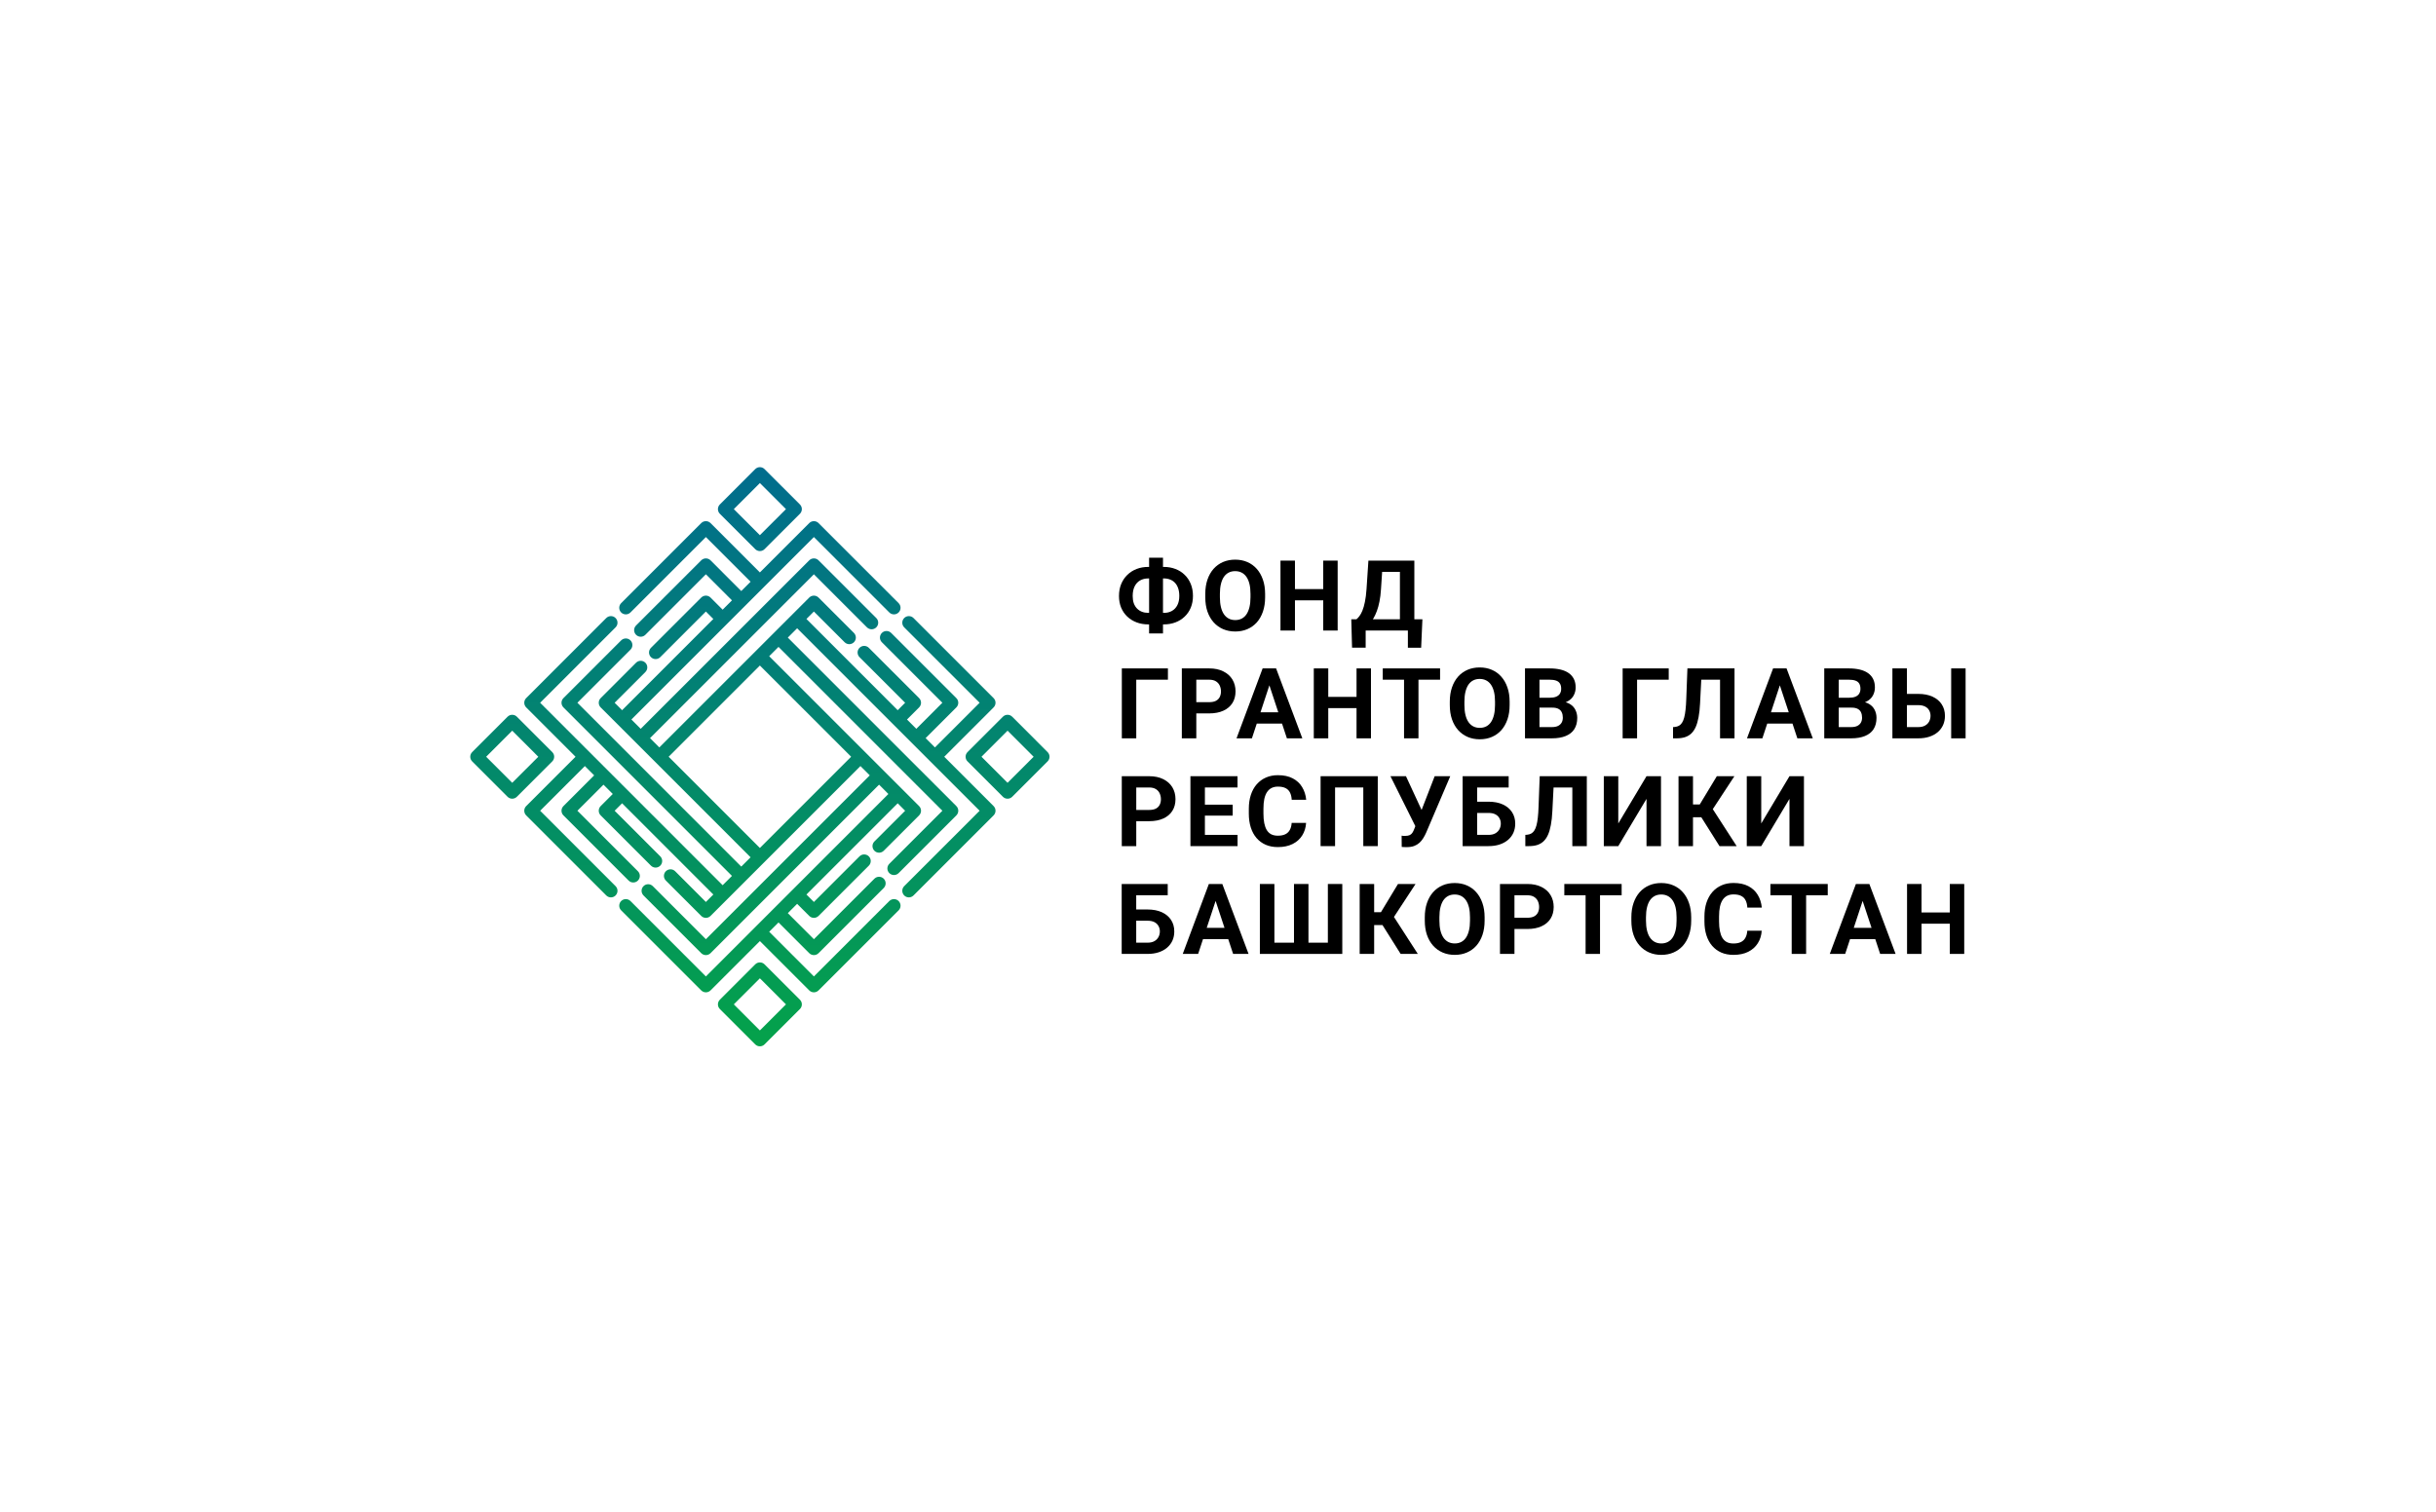 <?xml version="1.0" encoding="UTF-8"?> <svg xmlns="http://www.w3.org/2000/svg" width="290" height="180" viewBox="0 0 290 180" fill="none"><rect width="290" height="180" fill="white"></rect><path fill-rule="evenodd" clip-rule="evenodd" d="M97.446 62.283C97.14 61.977 96.644 61.977 96.338 62.283L90.463 68.158L84.589 62.283C84.282 61.977 83.786 61.977 83.48 62.283L73.948 71.816C73.642 72.122 73.642 72.618 73.948 72.924C74.254 73.23 74.75 73.23 75.056 72.924L84.034 63.946L89.355 69.266L88.246 70.375L84.589 66.717C84.282 66.411 83.786 66.411 83.48 66.717L75.721 74.476C75.415 74.782 75.415 75.278 75.721 75.584C76.027 75.891 76.524 75.891 76.83 75.584L84.034 68.38L87.138 71.483L86.03 72.592L84.589 71.151C84.282 70.845 83.786 70.845 83.48 71.151L77.495 77.136C77.189 77.442 77.189 77.939 77.495 78.245C77.801 78.551 78.297 78.551 78.603 78.245L84.034 72.813L84.921 73.7L74.059 84.563L73.172 83.676L76.83 80.018C77.136 79.712 77.136 79.216 76.83 78.91C76.524 78.604 76.027 78.604 75.721 78.91L71.509 83.122C71.203 83.428 71.203 83.924 71.509 84.23L89.355 102.076L88.246 103.184L68.738 83.676L75.056 77.358C75.362 77.052 75.362 76.556 75.056 76.249C74.75 75.943 74.254 75.943 73.948 76.249L67.076 83.122C66.769 83.428 66.769 83.924 67.076 84.23L87.138 104.293L86.03 105.401L64.305 83.676L73.283 74.698C73.589 74.392 73.589 73.895 73.283 73.589C72.977 73.283 72.48 73.283 72.174 73.589L62.642 83.122C62.336 83.428 62.336 83.924 62.642 84.23L68.516 90.105L62.642 95.979C62.336 96.285 62.336 96.782 62.642 97.088L72.174 106.62C72.48 106.926 72.977 106.926 73.283 106.62C73.589 106.314 73.589 105.818 73.283 105.512L64.305 96.534L69.625 91.213L70.733 92.322L67.076 95.979C66.769 96.285 66.769 96.782 67.076 97.088L74.835 104.847C75.141 105.153 75.637 105.153 75.943 104.847C76.249 104.541 76.249 104.044 75.943 103.738L68.738 96.534L71.842 93.43L72.95 94.538L71.509 95.979C71.203 96.285 71.203 96.782 71.509 97.088L77.495 103.073C77.801 103.379 78.297 103.379 78.603 103.073C78.909 102.767 78.909 102.271 78.603 101.965L73.172 96.534L74.059 95.647L84.921 106.509L84.034 107.396L80.377 103.738C80.07 103.432 79.574 103.432 79.268 103.738C78.962 104.044 78.962 104.541 79.268 104.847L83.48 109.059C83.786 109.365 84.282 109.365 84.589 109.059L102.434 91.213L103.543 92.322L84.034 111.83L77.716 105.512C77.41 105.206 76.914 105.206 76.608 105.512C76.302 105.818 76.302 106.314 76.608 106.62L83.48 113.493C83.786 113.799 84.282 113.799 84.589 113.493L104.651 93.43L105.759 94.538L84.034 116.264L75.056 107.285C74.75 106.979 74.254 106.979 73.948 107.285C73.642 107.591 73.642 108.088 73.948 108.394L83.48 117.926C83.786 118.232 84.282 118.232 84.589 117.926L90.463 112.052L96.338 117.926C96.644 118.232 97.14 118.232 97.446 117.926L106.979 108.394C107.285 108.088 107.285 107.591 106.979 107.285C106.673 106.979 106.176 106.979 105.87 107.285L96.892 116.264L91.572 110.943L92.68 109.835L96.338 113.493C96.644 113.799 97.14 113.799 97.446 113.493L105.205 105.734C105.511 105.427 105.511 104.931 105.205 104.625C104.899 104.319 104.403 104.319 104.097 104.625L96.892 111.83L93.788 108.726L94.897 107.618L96.338 109.059C96.644 109.365 97.14 109.365 97.446 109.059L103.432 103.073C103.738 102.767 103.738 102.271 103.432 101.965C103.126 101.659 102.629 101.659 102.323 101.965L96.892 107.396L96.005 106.509L106.868 95.647L107.755 96.534L104.097 100.191C103.791 100.498 103.791 100.994 104.097 101.3C104.403 101.606 104.899 101.606 105.205 101.3L109.417 97.088C109.723 96.782 109.723 96.285 109.417 95.979L91.572 78.134L92.68 77.025L112.188 96.534L105.87 102.852C105.564 103.158 105.564 103.654 105.87 103.96C106.176 104.266 106.673 104.266 106.979 103.96L113.851 97.088C114.157 96.782 114.157 96.285 113.851 95.979L93.788 75.917L94.897 74.808L116.622 96.534L107.644 105.512C107.338 105.818 107.338 106.314 107.644 106.62C107.95 106.926 108.446 106.926 108.752 106.62L118.285 97.088C118.591 96.782 118.591 96.285 118.285 95.979L112.41 90.105L118.285 84.23C118.591 83.924 118.591 83.428 118.285 83.122L108.752 73.589C108.446 73.283 107.95 73.283 107.644 73.589C107.338 73.895 107.338 74.392 107.644 74.698L116.622 83.676L111.302 88.996L110.193 87.888L113.851 84.23C114.157 83.924 114.157 83.428 113.851 83.122L106.092 75.363C105.786 75.057 105.29 75.057 104.984 75.363C104.678 75.669 104.678 76.165 104.984 76.471L112.188 83.676L109.085 86.779L107.976 85.671L109.417 84.23C109.723 83.924 109.723 83.428 109.417 83.122L103.432 77.136C103.126 76.83 102.629 76.83 102.323 77.136C102.017 77.442 102.017 77.939 102.323 78.245L107.755 83.676L106.868 84.563L96.005 73.7L96.892 72.813L100.55 76.471C100.856 76.777 101.352 76.777 101.658 76.471C101.964 76.165 101.964 75.669 101.658 75.363L97.446 71.151C97.14 70.845 96.644 70.845 96.338 71.151L78.492 88.996L77.384 87.888L96.892 68.38L103.21 74.698C103.516 75.004 104.012 75.004 104.319 74.698C104.625 74.392 104.625 73.895 104.319 73.589L97.446 66.717C97.14 66.411 96.644 66.411 96.338 66.717L76.275 86.779L75.167 85.671L96.892 63.946L105.87 72.924C106.176 73.23 106.673 73.23 106.979 72.924C107.285 72.618 107.285 72.122 106.979 71.816L97.446 62.283ZM101.326 90.105L90.463 100.967L79.601 90.105L90.463 79.242L101.326 90.105Z" fill="url(#paint0_linear_4009_1996)"></path><path fill-rule="evenodd" clip-rule="evenodd" d="M91.017 55.855C90.711 55.548 90.215 55.548 89.909 55.855L85.697 60.066C85.391 60.373 85.391 60.869 85.697 61.175L89.909 65.387C90.215 65.693 90.711 65.693 91.017 65.387L95.23 61.175C95.536 60.869 95.536 60.373 95.23 60.066L91.017 55.855ZM87.36 60.621L90.463 57.517L93.567 60.621L90.463 63.724L87.36 60.621Z" fill="url(#paint1_linear_4009_1996)"></path><path fill-rule="evenodd" clip-rule="evenodd" d="M60.425 85.338C60.731 85.032 61.227 85.032 61.533 85.338L65.745 89.551C66.052 89.857 66.052 90.353 65.745 90.659L61.533 94.871C61.227 95.177 60.731 95.177 60.425 94.871L56.213 90.659C55.907 90.353 55.907 89.857 56.213 89.551L60.425 85.338ZM60.979 87.001L57.876 90.105L60.979 93.208L64.083 90.105L60.979 87.001Z" fill="url(#paint2_linear_4009_1996)"></path><path fill-rule="evenodd" clip-rule="evenodd" d="M120.502 85.338C120.195 85.032 119.699 85.032 119.393 85.338L115.181 89.551C114.875 89.857 114.875 90.353 115.181 90.659L119.393 94.871C119.699 95.177 120.195 95.177 120.502 94.871L124.714 90.659C125.02 90.353 125.02 89.857 124.714 89.551L120.502 85.338ZM116.844 90.105L119.947 87.001L123.051 90.105L119.947 93.208L116.844 90.105Z" fill="url(#paint3_linear_4009_1996)"></path><path fill-rule="evenodd" clip-rule="evenodd" d="M89.909 114.823C90.215 114.517 90.711 114.517 91.017 114.823L95.23 119.035C95.536 119.341 95.536 119.837 95.23 120.143L91.017 124.355C90.711 124.661 90.215 124.661 89.909 124.355L85.697 120.143C85.391 119.837 85.391 119.341 85.697 119.035L89.909 114.823ZM90.463 116.485L87.36 119.589L90.463 122.692L93.567 119.589L90.463 116.485Z" fill="url(#paint4_linear_4009_1996)"></path><path fill-rule="evenodd" clip-rule="evenodd" d="M139.934 67.747C139.512 67.583 139.053 67.501 138.555 67.501H138.452V66.409H136.797V67.501H136.694C136.192 67.501 135.731 67.583 135.31 67.747C134.888 67.91 134.521 68.145 134.207 68.45C133.893 68.755 133.648 69.121 133.471 69.548C133.299 69.971 133.213 70.444 133.213 70.966C133.213 71.477 133.299 71.94 133.471 72.356C133.648 72.771 133.893 73.127 134.207 73.425C134.521 73.718 134.888 73.945 135.31 74.105C135.731 74.265 136.192 74.346 136.694 74.346H136.797V75.421H138.452V74.346H138.555C139.053 74.346 139.512 74.265 139.934 74.105C140.355 73.945 140.721 73.716 141.031 73.419C141.345 73.122 141.588 72.765 141.76 72.35C141.933 71.93 142.019 71.465 142.019 70.954C142.019 70.432 141.933 69.96 141.76 69.536C141.588 69.109 141.345 68.745 141.031 68.444C140.721 68.139 140.355 67.907 139.934 67.747ZM135.947 72.842C136.173 72.929 136.422 72.973 136.694 72.973H136.797V68.873H136.694C136.326 68.873 136.003 68.953 135.723 69.113C135.444 69.273 135.227 69.51 135.074 69.822C134.921 70.131 134.844 70.512 134.844 70.966C134.844 71.294 134.888 71.584 134.976 71.835C135.068 72.083 135.197 72.291 135.361 72.459C135.526 72.626 135.721 72.754 135.947 72.842ZM139.308 69.01C139.085 68.919 138.838 68.873 138.567 68.873H138.452V72.973H138.567C138.93 72.973 139.248 72.895 139.52 72.739C139.796 72.582 140.01 72.354 140.163 72.052C140.317 71.751 140.393 71.385 140.393 70.954C140.393 70.615 140.349 70.316 140.261 70.057C140.173 69.797 140.049 69.58 139.888 69.405C139.727 69.23 139.533 69.098 139.308 69.01Z" fill="black"></path><path fill-rule="evenodd" clip-rule="evenodd" d="M150.35 72.819C150.523 72.316 150.609 71.748 150.609 71.115V70.72C150.609 70.084 150.521 69.515 150.345 69.016C150.172 68.513 149.927 68.084 149.609 67.729C149.295 67.375 148.92 67.104 148.483 66.917C148.051 66.731 147.57 66.637 147.042 66.637C146.517 66.637 146.036 66.731 145.6 66.917C145.167 67.104 144.792 67.375 144.474 67.729C144.16 68.084 143.917 68.513 143.744 69.016C143.572 69.515 143.486 70.084 143.486 70.72V71.115C143.486 71.748 143.572 72.316 143.744 72.819C143.921 73.322 144.168 73.751 144.485 74.105C144.803 74.456 145.179 74.725 145.611 74.912C146.048 75.098 146.528 75.192 147.053 75.192C147.582 75.192 148.062 75.098 148.495 74.912C148.931 74.725 149.307 74.456 149.621 74.105C149.935 73.751 150.178 73.322 150.35 72.819ZM148.748 69.542C148.828 69.878 148.868 70.266 148.868 70.709V71.115C148.868 71.553 148.828 71.942 148.748 72.281C148.667 72.617 148.55 72.901 148.397 73.133C148.244 73.362 148.054 73.535 147.829 73.654C147.603 73.772 147.344 73.831 147.053 73.831C146.762 73.831 146.504 73.772 146.278 73.654C146.052 73.535 145.86 73.362 145.703 73.133C145.546 72.901 145.427 72.617 145.347 72.281C145.267 71.942 145.226 71.553 145.226 71.115V70.709C145.226 70.266 145.267 69.878 145.347 69.542C145.427 69.207 145.544 68.924 145.697 68.696C145.854 68.467 146.044 68.296 146.266 68.181C146.492 68.063 146.751 68.004 147.042 68.004C147.333 68.004 147.591 68.063 147.817 68.181C148.043 68.296 148.234 68.467 148.391 68.696C148.548 68.924 148.667 69.207 148.748 69.542Z" fill="black"></path><path fill-rule="evenodd" clip-rule="evenodd" d="M160.867 73.739L160.959 77.119H162.579V75.077H167.605V77.125H169.184L169.334 73.739H168.375V66.752H162.906L162.682 70.142C162.64 70.745 162.575 71.256 162.487 71.675C162.402 72.094 162.303 72.441 162.188 72.716C162.077 72.986 161.958 73.202 161.832 73.362C161.709 73.522 161.592 73.648 161.481 73.739H160.867ZM163.515 73.608C163.488 73.653 163.46 73.697 163.432 73.739H166.657V68.095H164.54L164.405 70.142C164.371 70.703 164.31 71.198 164.221 71.629C164.137 72.056 164.034 72.432 163.911 72.756C163.793 73.08 163.66 73.364 163.515 73.608Z" fill="black"></path><path fill-rule="evenodd" clip-rule="evenodd" d="M145.634 79.941C145.167 79.704 144.606 79.586 143.951 79.586H140.694V87.912H142.417V84.944H143.951C144.606 84.944 145.167 84.837 145.634 84.624C146.105 84.41 146.465 84.107 146.714 83.715C146.963 83.322 147.088 82.857 147.088 82.319C147.088 81.79 146.963 81.319 146.714 80.907C146.465 80.495 146.105 80.173 145.634 79.941ZM144.755 83.446C144.549 83.553 144.281 83.606 143.951 83.606H142.417V80.93H143.951C144.281 80.93 144.549 80.995 144.755 81.124C144.962 81.254 145.113 81.425 145.209 81.639C145.305 81.852 145.353 82.083 145.353 82.331C145.353 82.575 145.305 82.794 145.209 82.988C145.113 83.183 144.962 83.335 144.755 83.446Z" fill="black"></path><path fill-rule="evenodd" clip-rule="evenodd" d="M155.04 87.912L151.915 79.586H150.312L147.205 87.912H149.037L149.616 86.156H152.622L153.202 87.912H155.04ZM151.117 81.602L152.178 84.813H150.059L151.117 81.602Z" fill="black"></path><path fill-rule="evenodd" clip-rule="evenodd" d="M179.46 85.653C179.632 85.15 179.718 84.582 179.718 83.949V83.555C179.718 82.918 179.63 82.35 179.454 81.85C179.282 81.347 179.037 80.918 178.719 80.564C178.405 80.209 178.029 79.939 177.593 79.752C177.16 79.565 176.68 79.472 176.151 79.472C175.626 79.472 175.146 79.565 174.709 79.752C174.277 79.939 173.901 80.209 173.583 80.564C173.269 80.918 173.026 81.347 172.854 81.85C172.682 82.35 172.595 82.918 172.595 83.555V83.949C172.595 84.582 172.682 85.15 172.854 85.653C173.03 86.156 173.277 86.585 173.595 86.94C173.913 87.29 174.288 87.559 174.721 87.746C175.157 87.933 175.638 88.026 176.163 88.026C176.691 88.026 177.172 87.933 177.604 87.746C178.041 87.559 178.416 87.29 178.73 86.94C179.044 86.585 179.287 86.156 179.46 85.653ZM177.857 82.377C177.938 82.712 177.978 83.101 177.978 83.543V83.949C177.978 84.388 177.938 84.776 177.857 85.116C177.777 85.451 177.66 85.735 177.507 85.968C177.354 86.196 177.164 86.37 176.938 86.488C176.712 86.606 176.454 86.665 176.163 86.665C175.872 86.665 175.613 86.606 175.387 86.488C175.161 86.37 174.97 86.196 174.813 85.968C174.656 85.735 174.537 85.451 174.457 85.116C174.376 84.776 174.336 84.388 174.336 83.949V83.543C174.336 83.101 174.376 82.712 174.457 82.377C174.537 82.041 174.654 81.759 174.807 81.53C174.964 81.302 175.153 81.13 175.376 81.016C175.602 80.897 175.86 80.838 176.151 80.838C176.442 80.838 176.701 80.897 176.927 81.016C177.152 81.13 177.344 81.302 177.501 81.53C177.658 81.759 177.777 82.041 177.857 82.377Z" fill="black"></path><path fill-rule="evenodd" clip-rule="evenodd" d="M186.614 83.514C186.544 83.553 186.47 83.588 186.391 83.62C186.569 83.664 186.728 83.728 186.866 83.812C187.18 83.995 187.408 84.233 187.55 84.527C187.695 84.82 187.768 85.135 187.768 85.47C187.768 86.004 187.651 86.454 187.418 86.82C187.184 87.182 186.841 87.454 186.39 87.637C185.942 87.82 185.394 87.912 184.747 87.912H181.547V79.586H184.465C184.952 79.586 185.386 79.632 185.769 79.723C186.156 79.815 186.483 79.954 186.751 80.141C187.02 80.328 187.224 80.564 187.366 80.85C187.508 81.132 187.579 81.467 187.579 81.856C187.579 82.199 187.5 82.516 187.343 82.805C187.19 83.095 186.947 83.332 186.614 83.514ZM185.488 86.431C185.296 86.526 185.049 86.574 184.747 86.574H183.27V84.258H184.821C185.116 84.258 185.354 84.307 185.534 84.407C185.714 84.502 185.844 84.639 185.924 84.818C186.009 84.998 186.051 85.209 186.051 85.453C186.051 85.67 186.005 85.863 185.913 86.031C185.821 86.198 185.679 86.332 185.488 86.431ZM185.246 82.96C185.044 83.04 184.783 83.08 184.465 83.08H183.27V80.93H184.465C184.787 80.93 185.049 80.966 185.252 81.038C185.459 81.111 185.61 81.227 185.706 81.387C185.806 81.547 185.855 81.757 185.855 82.016C185.855 82.245 185.804 82.439 185.7 82.6C185.601 82.756 185.449 82.876 185.246 82.96Z" fill="black"></path><path d="M200.746 83.246L200.883 79.586H206.49V87.912H204.767V80.93H202.533L202.388 83.766C202.358 84.391 202.298 84.935 202.21 85.396C202.126 85.857 202.011 86.25 201.866 86.574C201.72 86.894 201.54 87.153 201.326 87.352C201.115 87.546 200.866 87.689 200.579 87.78C200.292 87.868 199.964 87.912 199.597 87.912H199.172V86.574L199.39 86.557C199.578 86.538 199.742 86.488 199.884 86.408C200.026 86.328 200.146 86.208 200.246 86.048C200.349 85.888 200.433 85.684 200.499 85.436C200.568 85.184 200.621 84.877 200.659 84.515C200.702 84.153 200.73 83.73 200.746 83.246Z" fill="black"></path><path fill-rule="evenodd" clip-rule="evenodd" d="M207.974 87.912L211.082 79.586H212.684L215.809 87.912H213.971L213.391 86.156H210.385L209.807 87.912H207.974ZM211.886 81.602L210.828 84.813H212.947L211.886 81.602Z" fill="black"></path><path fill-rule="evenodd" clip-rule="evenodd" d="M222.239 83.514C222.17 83.553 222.095 83.588 222.017 83.62C222.195 83.664 222.354 83.728 222.492 83.812C222.806 83.995 223.034 84.233 223.176 84.527C223.321 84.82 223.394 85.135 223.394 85.47C223.394 86.004 223.277 86.454 223.044 86.82C222.81 87.182 222.467 87.454 222.015 87.637C221.567 87.82 221.02 87.912 220.372 87.912H217.173V79.586H220.091C220.577 79.586 221.012 79.632 221.395 79.723C221.782 79.815 222.109 79.954 222.377 80.141C222.645 80.328 222.85 80.564 222.992 80.85C223.134 81.132 223.204 81.467 223.204 81.856C223.204 82.199 223.126 82.516 222.969 82.805C222.816 83.095 222.573 83.332 222.239 83.514ZM221.113 86.431C220.922 86.526 220.675 86.574 220.372 86.574H218.896V84.258H220.447C220.742 84.258 220.979 84.307 221.159 84.407C221.339 84.502 221.47 84.639 221.55 84.818C221.634 84.998 221.676 85.209 221.676 85.453C221.676 85.67 221.63 85.863 221.539 86.031C221.447 86.198 221.305 86.332 221.113 86.431ZM220.872 82.96C220.669 83.04 220.409 83.08 220.091 83.08H218.896V80.93H220.091C220.413 80.93 220.675 80.966 220.878 81.038C221.085 81.111 221.236 81.227 221.332 81.387C221.431 81.547 221.481 81.757 221.481 82.016C221.481 82.245 221.429 82.439 221.326 82.6C221.226 82.756 221.075 82.876 220.872 82.96Z" fill="black"></path><path fill-rule="evenodd" clip-rule="evenodd" d="M230.06 82.948C229.585 82.731 229.02 82.622 228.365 82.622H227.015V79.586H225.286V87.912H228.365C228.859 87.912 229.301 87.847 229.692 87.718C230.083 87.588 230.416 87.405 230.691 87.168C230.967 86.928 231.178 86.646 231.323 86.322C231.469 85.994 231.542 85.632 231.542 85.236C231.542 84.713 231.413 84.256 231.157 83.863C230.904 83.471 230.538 83.166 230.06 82.948ZM229.175 84.126C228.961 84.016 228.691 83.96 228.365 83.96H227.015V86.574H228.365C228.691 86.574 228.961 86.513 229.175 86.391C229.393 86.269 229.556 86.107 229.663 85.905C229.77 85.699 229.824 85.472 229.824 85.224C229.824 84.988 229.77 84.774 229.663 84.584C229.556 84.389 229.393 84.237 229.175 84.126Z" fill="black"></path><path fill-rule="evenodd" clip-rule="evenodd" d="M138.486 97.458C138.019 97.672 137.458 97.778 136.803 97.778H135.269V100.746H133.546V92.421H136.803C137.458 92.421 138.019 92.539 138.486 92.775C138.957 93.007 139.317 93.33 139.566 93.741C139.815 94.153 139.939 94.624 139.939 95.154C139.939 95.691 139.815 96.156 139.566 96.549C139.317 96.942 138.957 97.245 138.486 97.458ZM137.607 93.959C137.4 93.829 137.132 93.764 136.803 93.764H135.269V96.44H136.803C137.132 96.44 137.4 96.387 137.607 96.28C137.814 96.17 137.965 96.017 138.061 95.823C138.157 95.628 138.205 95.409 138.205 95.165C138.205 94.918 138.157 94.687 138.061 94.473C137.965 94.26 137.814 94.088 137.607 93.959Z" fill="black"></path><path d="M153.546 98.825C153.673 98.6 153.747 98.32 153.77 97.984H155.488C155.453 98.545 155.298 99.042 155.023 99.477C154.751 99.912 154.37 100.251 153.88 100.495C153.393 100.739 152.807 100.861 152.122 100.861C151.586 100.861 151.105 100.769 150.68 100.586C150.255 100.399 149.891 100.133 149.589 99.786C149.29 99.439 149.062 99.019 148.905 98.528C148.748 98.036 148.669 97.485 148.669 96.875V96.297C148.669 95.688 148.75 95.137 148.911 94.645C149.075 94.149 149.309 93.728 149.612 93.381C149.918 93.034 150.284 92.767 150.709 92.581C151.134 92.394 151.609 92.3 152.133 92.3C152.83 92.3 153.418 92.426 153.897 92.678C154.379 92.929 154.753 93.276 155.017 93.719C155.285 94.161 155.446 94.664 155.499 95.228H153.776C153.757 94.893 153.69 94.609 153.575 94.376C153.46 94.14 153.286 93.963 153.052 93.844C152.823 93.722 152.516 93.661 152.133 93.661C151.846 93.661 151.595 93.715 151.381 93.822C151.166 93.928 150.986 94.09 150.841 94.308C150.695 94.525 150.586 94.799 150.513 95.131C150.444 95.459 150.41 95.844 150.41 96.286V96.875C150.41 97.306 150.443 97.685 150.508 98.013C150.573 98.337 150.672 98.612 150.806 98.836C150.944 99.058 151.12 99.225 151.335 99.34C151.553 99.45 151.815 99.505 152.122 99.505C152.482 99.505 152.779 99.448 153.012 99.334C153.246 99.219 153.424 99.05 153.546 98.825Z" fill="black"></path><path d="M165.528 92.421L168.492 98.368L168.354 98.728C168.293 98.892 168.222 99.035 168.141 99.157C168.065 99.275 167.961 99.366 167.831 99.431C167.701 99.496 167.523 99.528 167.297 99.528H167.079C166.979 99.525 166.906 99.517 166.86 99.505L166.872 100.844C166.945 100.851 167.042 100.857 167.165 100.861C167.287 100.865 167.391 100.866 167.475 100.866C167.816 100.866 168.109 100.821 168.354 100.729C168.599 100.634 168.81 100.506 168.986 100.346C169.162 100.182 169.313 99.997 169.439 99.791C169.57 99.582 169.685 99.362 169.784 99.134L172.651 92.421H170.795L169.237 96.441L167.377 92.421H165.528Z" fill="black"></path><path fill-rule="evenodd" clip-rule="evenodd" d="M178.903 95.783C178.428 95.566 177.861 95.457 177.202 95.457H175.852V93.764H179.603V92.421H174.123V100.746H177.202C177.696 100.746 178.139 100.682 178.529 100.552C178.92 100.422 179.253 100.239 179.529 100.003C179.808 99.763 180.021 99.481 180.166 99.157C180.312 98.829 180.385 98.467 180.385 98.07C180.385 97.548 180.256 97.09 180 96.698C179.743 96.305 179.377 96 178.903 95.783ZM178.018 96.961C177.803 96.85 177.532 96.795 177.202 96.795H175.852V99.408H177.202C177.532 99.408 177.803 99.347 178.018 99.225C178.232 99.103 178.393 98.941 178.5 98.739C178.612 98.533 178.667 98.306 178.667 98.059C178.667 97.822 178.612 97.609 178.5 97.418C178.393 97.224 178.232 97.071 178.018 96.961Z" fill="black"></path><path d="M183.161 96.08L183.299 92.421H188.906V100.746H187.182V93.764H184.948L184.804 96.601C184.774 97.226 184.714 97.769 184.626 98.23C184.542 98.692 184.427 99.084 184.281 99.408C184.136 99.728 183.956 99.988 183.742 100.186C183.531 100.38 183.282 100.523 182.995 100.615C182.708 100.702 182.38 100.746 182.012 100.746H181.587V99.408L181.806 99.391C181.993 99.372 182.158 99.323 182.3 99.242C182.441 99.162 182.562 99.042 182.662 98.882C182.765 98.722 182.849 98.518 182.914 98.27C182.983 98.019 183.037 97.712 183.075 97.35C183.117 96.987 183.146 96.564 183.161 96.08Z" fill="black"></path><path d="M196.013 92.421L192.653 98.047V92.421H190.93V100.746H192.653L196.013 95.12V100.746H197.737V92.421H196.013Z" fill="black"></path><path d="M204.701 100.746L202.537 97.31H201.547V100.746H199.824V92.421H201.547V95.783H202.352L204.385 92.421H206.476L203.904 96.344L206.746 100.746H204.701Z" fill="black"></path><path d="M213.033 92.421L209.672 98.047V92.421H207.949V100.746H209.672L213.033 95.12V100.746H214.756V92.421H213.033Z" fill="black"></path><path fill-rule="evenodd" clip-rule="evenodd" d="M137.94 113.386C137.55 113.516 137.107 113.581 136.613 113.581H133.535V105.255H139.015V106.599H135.264V108.291H136.613C137.272 108.291 137.839 108.4 138.314 108.617C138.789 108.835 139.154 109.14 139.411 109.532C139.667 109.925 139.796 110.382 139.796 110.905C139.796 111.301 139.723 111.663 139.578 111.991C139.432 112.315 139.219 112.597 138.94 112.837C138.664 113.074 138.331 113.257 137.94 113.386ZM137.429 112.06C137.215 112.182 136.943 112.243 136.613 112.243H135.264V109.629H136.613C136.943 109.629 137.215 109.685 137.429 109.795C137.644 109.906 137.804 110.058 137.912 110.253C138.023 110.443 138.078 110.657 138.078 110.893C138.078 111.141 138.023 111.368 137.912 111.574C137.804 111.776 137.644 111.938 137.429 112.06Z" fill="black"></path><path fill-rule="evenodd" clip-rule="evenodd" d="M140.803 113.581L143.911 105.255H145.514L148.638 113.581H146.8L146.22 111.825H143.214L142.636 113.581H140.803ZM144.715 107.271L143.657 110.481H145.776L144.715 107.271Z" fill="black"></path><path d="M166.427 105.255L164.394 108.617H163.59V105.255H161.866V113.581H163.59V110.144H164.58L166.743 113.581H168.788L165.946 109.179L168.518 105.255H166.427Z" fill="black"></path><path fill-rule="evenodd" clip-rule="evenodd" d="M176.476 107.519C176.652 108.019 176.74 108.587 176.74 109.223V109.618C176.74 110.251 176.654 110.819 176.482 111.322C176.31 111.825 176.066 112.254 175.752 112.609C175.438 112.959 175.063 113.228 174.627 113.415C174.194 113.602 173.713 113.695 173.185 113.695C172.66 113.695 172.18 113.602 171.743 113.415C171.31 113.228 170.935 112.959 170.617 112.609C170.299 112.254 170.052 111.825 169.876 111.322C169.704 110.819 169.618 110.251 169.618 109.618V109.223C169.618 108.587 169.704 108.019 169.876 107.519C170.048 107.016 170.292 106.587 170.606 106.233C170.923 105.878 171.299 105.608 171.731 105.421C172.168 105.234 172.649 105.141 173.173 105.141C173.702 105.141 174.182 105.234 174.615 105.421C175.052 105.608 175.427 105.878 175.741 106.233C176.059 106.587 176.304 107.016 176.476 107.519ZM174.879 110.785C174.96 110.445 175 110.056 175 109.618V109.212C175 108.77 174.96 108.381 174.879 108.045C174.799 107.71 174.68 107.428 174.523 107.199C174.366 106.97 174.175 106.799 173.949 106.684C173.723 106.566 173.464 106.507 173.173 106.507C172.882 106.507 172.624 106.566 172.398 106.684C172.176 106.799 171.986 106.97 171.829 107.199C171.676 107.428 171.559 107.71 171.479 108.045C171.398 108.381 171.358 108.77 171.358 109.212V109.618C171.358 110.056 171.398 110.445 171.479 110.785C171.559 111.12 171.678 111.404 171.835 111.637C171.992 111.865 172.183 112.039 172.409 112.157C172.635 112.275 172.894 112.334 173.185 112.334C173.476 112.334 173.734 112.275 173.96 112.157C174.186 112.039 174.376 111.865 174.529 111.637C174.682 111.404 174.799 111.12 174.879 110.785Z" fill="black"></path><path fill-rule="evenodd" clip-rule="evenodd" d="M183.509 105.609C183.042 105.373 182.481 105.255 181.826 105.255H178.569V113.581H180.293V110.613H181.826C182.481 110.613 183.042 110.506 183.509 110.293C183.98 110.079 184.34 109.776 184.589 109.384C184.838 108.991 184.963 108.526 184.963 107.988C184.963 107.458 184.838 106.988 184.589 106.576C184.34 106.164 183.98 105.842 183.509 105.609ZM182.631 109.115C182.424 109.222 182.156 109.275 181.826 109.275H180.293V106.599H181.826C182.156 106.599 182.424 106.664 182.631 106.793C182.837 106.923 182.989 107.094 183.084 107.308C183.18 107.521 183.228 107.752 183.228 108C183.228 108.244 183.18 108.463 183.084 108.657C182.989 108.852 182.837 109.004 182.631 109.115Z" fill="black"></path><path fill-rule="evenodd" clip-rule="evenodd" d="M201.074 111.322C201.246 110.819 201.333 110.251 201.333 109.618V109.223C201.333 108.587 201.245 108.019 201.068 107.519C200.896 107.016 200.651 106.587 200.333 106.233C200.019 105.878 199.644 105.608 199.207 105.421C198.775 105.234 198.294 105.141 197.765 105.141C197.241 105.141 196.76 105.234 196.324 105.421C195.891 105.608 195.516 105.878 195.198 106.233C194.884 106.587 194.641 107.016 194.468 107.519C194.296 108.019 194.21 108.587 194.21 109.223V109.618C194.21 110.251 194.296 110.819 194.468 111.322C194.644 111.825 194.891 112.254 195.209 112.609C195.527 112.959 195.902 113.228 196.335 113.415C196.772 113.602 197.252 113.695 197.777 113.695C198.305 113.695 198.786 113.602 199.219 113.415C199.655 113.228 200.031 112.959 200.345 112.609C200.659 112.254 200.902 111.825 201.074 111.322ZM199.472 108.045C199.552 108.381 199.592 108.77 199.592 109.212V109.618C199.592 110.056 199.552 110.445 199.472 110.785C199.391 111.12 199.274 111.404 199.121 111.637C198.968 111.865 198.778 112.039 198.552 112.157C198.327 112.275 198.068 112.334 197.777 112.334C197.486 112.334 197.227 112.275 197.001 112.157C196.776 112.039 196.584 111.865 196.427 111.637C196.27 111.404 196.151 111.12 196.071 110.785C195.991 110.445 195.95 110.056 195.95 109.618V109.212C195.95 108.77 195.991 108.381 196.071 108.045C196.151 107.71 196.268 107.428 196.421 107.199C196.578 106.97 196.768 106.799 196.99 106.684C197.216 106.566 197.474 106.507 197.765 106.507C198.057 106.507 198.315 106.566 198.541 106.684C198.767 106.799 198.958 106.97 199.115 107.199C199.272 107.428 199.391 107.71 199.472 108.045Z" fill="black"></path><path d="M207.786 111.659C207.912 111.435 207.987 111.154 208.01 110.819H209.727C209.693 111.379 209.538 111.877 209.262 112.311C208.99 112.746 208.609 113.085 208.119 113.329C207.633 113.573 207.047 113.695 206.361 113.695C205.825 113.695 205.344 113.604 204.919 113.421C204.494 113.234 204.13 112.967 203.828 112.62C203.529 112.273 203.301 111.854 203.144 111.362C202.987 110.87 202.909 110.319 202.909 109.709V109.132C202.909 108.522 202.989 107.971 203.15 107.479C203.315 106.984 203.548 106.563 203.851 106.216C204.157 105.869 204.523 105.602 204.948 105.415C205.373 105.228 205.848 105.135 206.373 105.135C207.07 105.135 207.657 105.261 208.136 105.512C208.619 105.764 208.992 106.111 209.256 106.553C209.524 106.995 209.685 107.498 209.739 108.063H208.015C207.996 107.727 207.929 107.443 207.814 107.211C207.7 106.974 207.525 106.797 207.292 106.679C207.062 106.557 206.756 106.496 206.373 106.496C206.085 106.496 205.835 106.549 205.62 106.656C205.406 106.763 205.226 106.925 205.08 107.142C204.935 107.359 204.826 107.634 204.753 107.965C204.684 108.293 204.649 108.678 204.649 109.12V109.709C204.649 110.14 204.682 110.52 204.747 110.847C204.812 111.171 204.912 111.446 205.046 111.671C205.184 111.892 205.36 112.06 205.574 112.174C205.792 112.285 206.055 112.34 206.361 112.34C206.721 112.34 207.018 112.283 207.252 112.168C207.485 112.054 207.663 111.884 207.786 111.659Z" fill="black"></path><path fill-rule="evenodd" clip-rule="evenodd" d="M225.666 113.581L222.542 105.255H220.939L217.831 113.581H219.664L220.242 111.825H223.248L223.828 113.581H225.666ZM221.743 107.271L222.804 110.481H220.685L221.743 107.271Z" fill="black"></path><path d="M154.161 71.481H157.527V75.077H159.245V66.752H157.527V70.142H154.161V66.752H152.438V75.077H154.161V71.481Z" fill="black"></path><path d="M139.038 79.586V80.93H135.269V87.912H133.552V79.586H139.038Z" fill="black"></path><path d="M161.493 84.315H158.127V87.912H156.404V79.586H158.127V82.977H161.493V79.586H163.21V87.912H161.493V84.315Z" fill="black"></path><path d="M168.865 80.93V87.912H167.148V80.93H164.614V79.586H171.438V80.93H168.865Z" fill="black"></path><path d="M198.658 80.93V79.586H193.172V87.912H194.89V80.93H198.658Z" fill="black"></path><path d="M234 87.912V79.586H232.283V87.912H234Z" fill="black"></path><path d="M147.329 100.746V99.408H143.44V97.115H146.749V95.811H143.44V93.764H147.323V92.421H141.717V100.746H147.329Z" fill="black"></path><path d="M164.02 100.746V92.421H157.213V100.746H158.937V93.764H162.297V100.746H164.02Z" fill="black"></path><path d="M149.985 105.255H151.714V112.243H154.046V105.255H155.769V112.243H158.079V105.255H159.796V113.581H149.985V105.255Z" fill="black"></path><path d="M190.479 106.599V113.581H188.762V106.599H186.229V105.255H193.053V106.599H190.479Z" fill="black"></path><path d="M215.014 113.581V106.599H217.588V105.255H210.764V106.599H213.297V113.581H215.014Z" fill="black"></path><path d="M232.119 109.984H228.753V113.581H227.03V105.255H228.753V108.646H232.119V105.255H233.837V113.581H232.119V109.984Z" fill="black"></path><defs><linearGradient id="paint0_linear_4009_1996" x1="90.88" y1="55.008" x2="89.554" y2="142.917" gradientUnits="userSpaceOnUse"><stop stop-color="#016C8E"></stop><stop offset="0.88" stop-color="#05A843"></stop></linearGradient><linearGradient id="paint1_linear_4009_1996" x1="90.88" y1="55.008" x2="89.554" y2="142.917" gradientUnits="userSpaceOnUse"><stop stop-color="#016C8E"></stop><stop offset="0.88" stop-color="#05A843"></stop></linearGradient><linearGradient id="paint2_linear_4009_1996" x1="90.88" y1="55.008" x2="89.554" y2="142.917" gradientUnits="userSpaceOnUse"><stop stop-color="#016C8E"></stop><stop offset="0.88" stop-color="#05A843"></stop></linearGradient><linearGradient id="paint3_linear_4009_1996" x1="90.88" y1="55.008" x2="89.554" y2="142.917" gradientUnits="userSpaceOnUse"><stop stop-color="#016C8E"></stop><stop offset="0.88" stop-color="#05A843"></stop></linearGradient><linearGradient id="paint4_linear_4009_1996" x1="90.88" y1="55.008" x2="89.554" y2="142.917" gradientUnits="userSpaceOnUse"><stop stop-color="#016C8E"></stop><stop offset="0.88" stop-color="#05A843"></stop></linearGradient></defs></svg> 